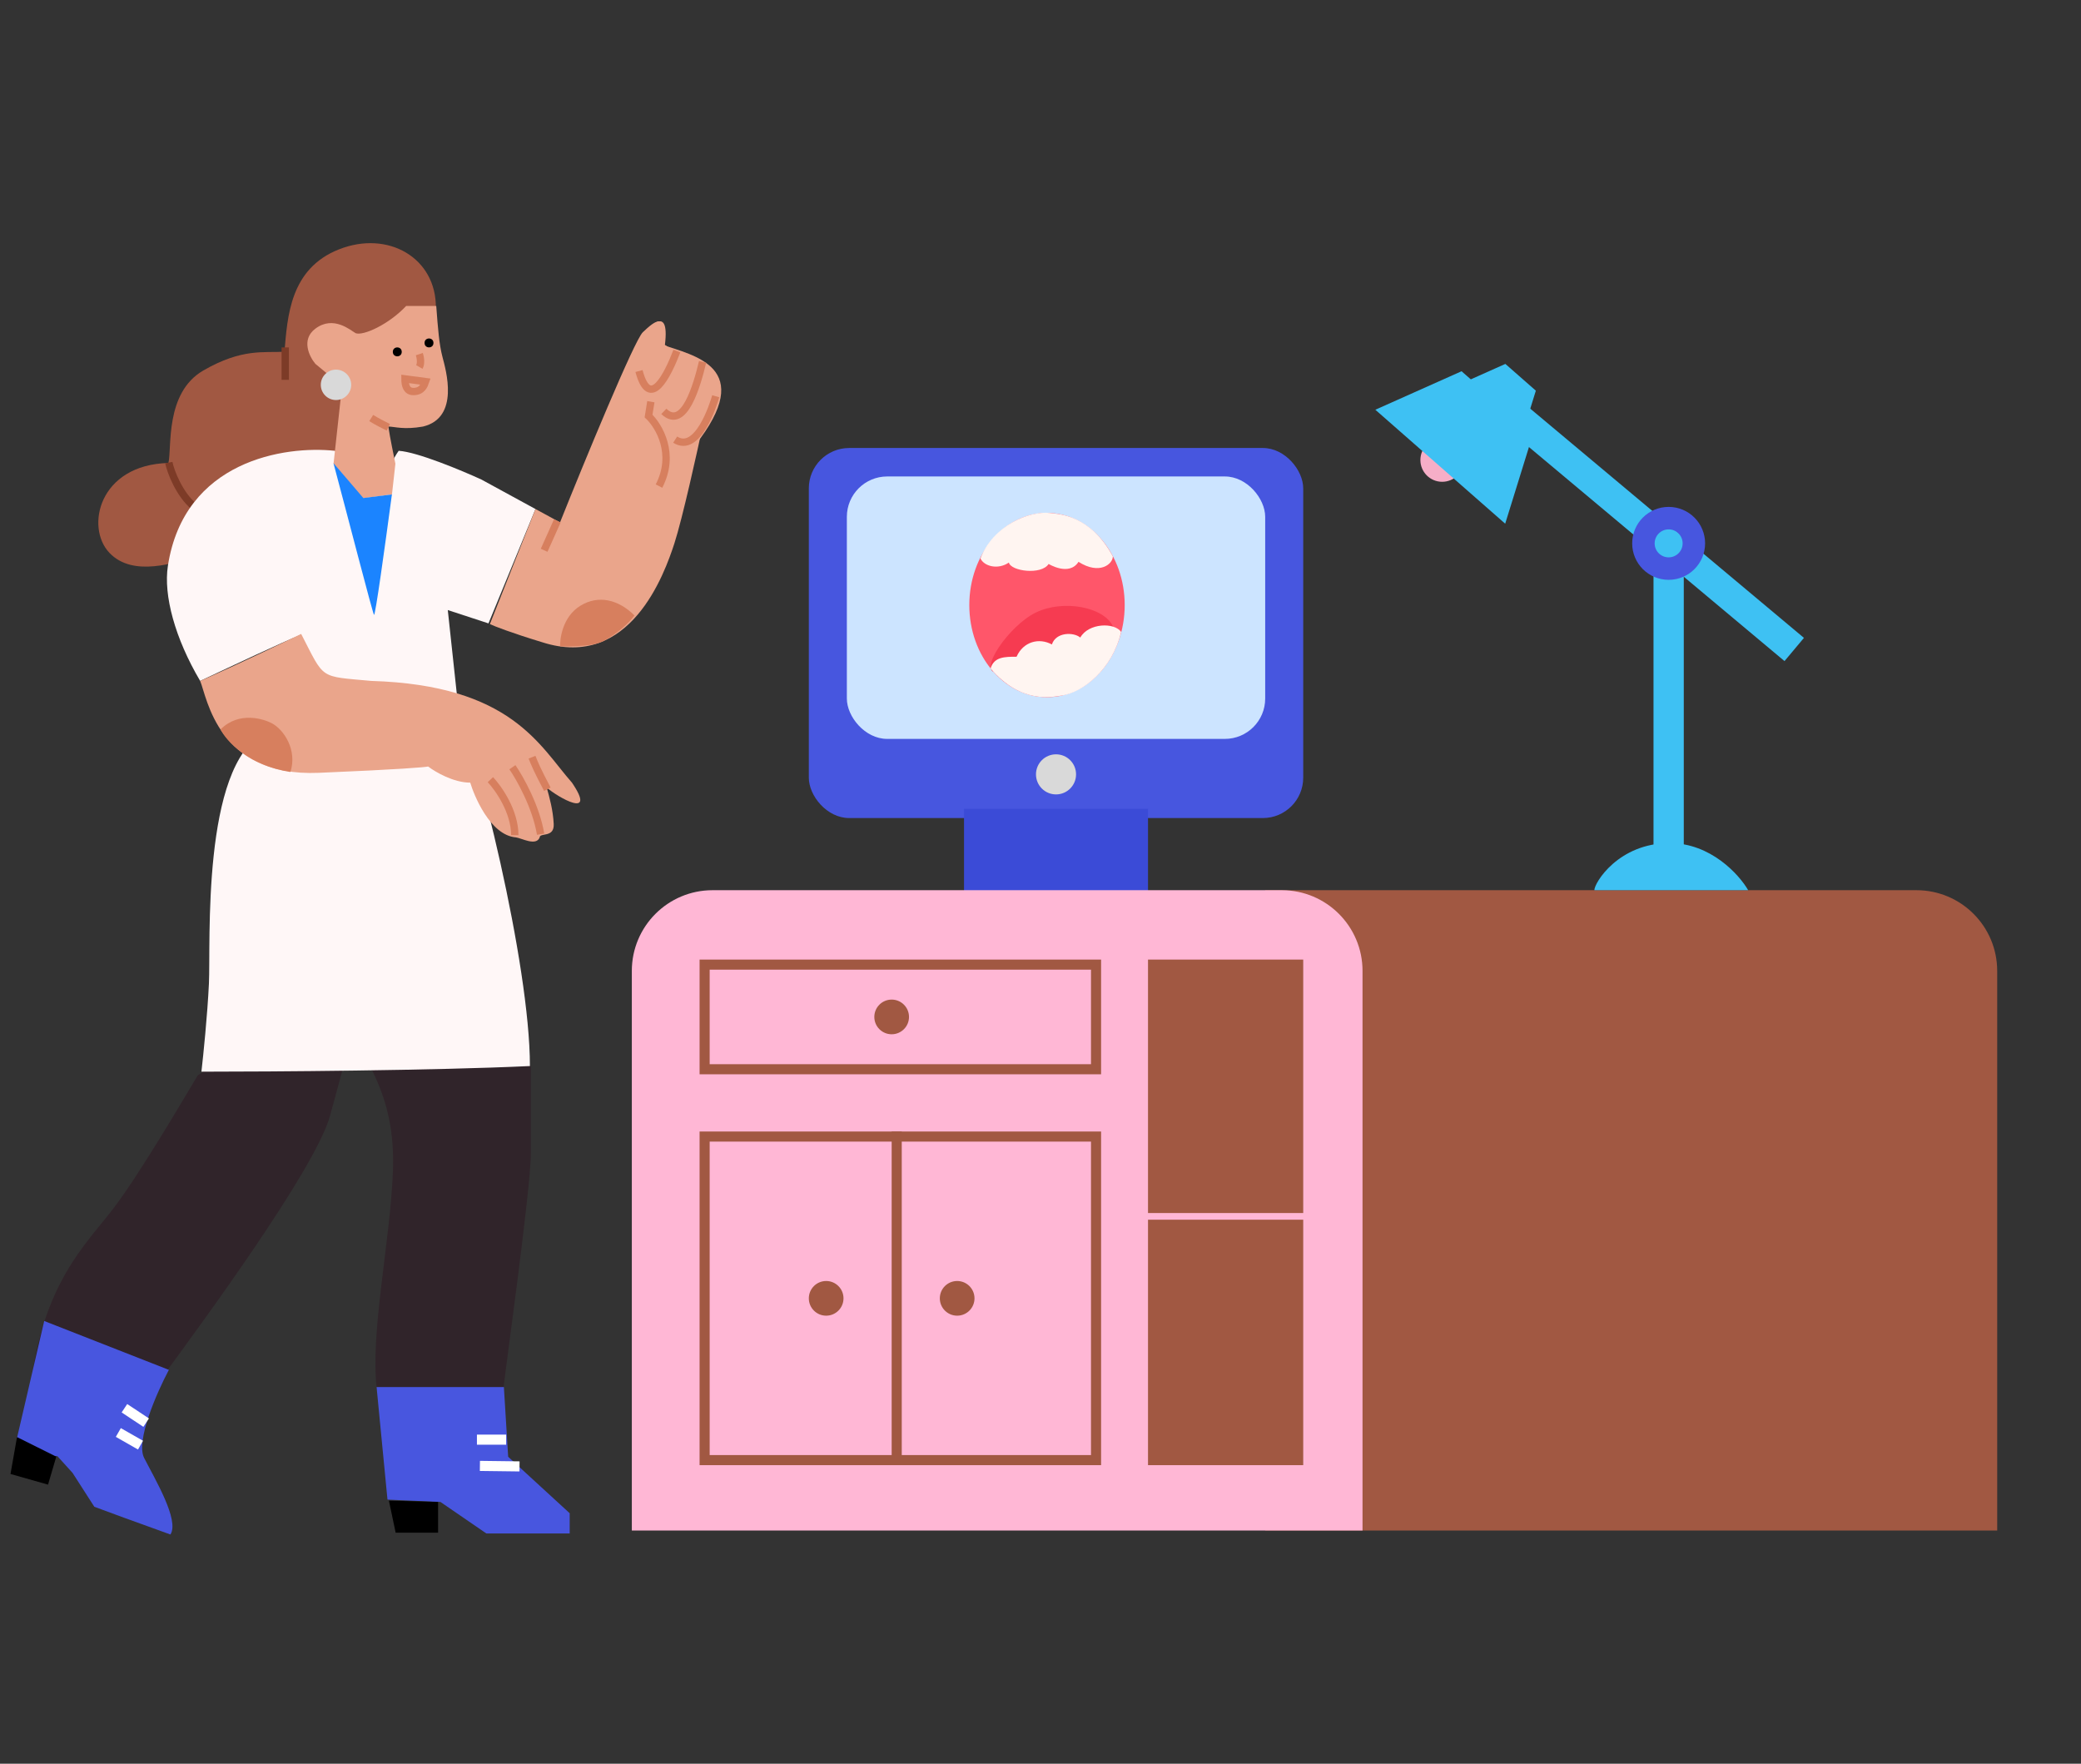 <svg width="295" height="250" viewBox="0 0 295 250" fill="none" xmlns="http://www.w3.org/2000/svg">
<rect x="0" y="0" width="295" height="250" fill="#333333" stroke="none"/>
<g clip-path="url(#clip0_348_872)">
<path d="M93.889 48.856L90.568 55.668C90.455 61.391 92.169 71.134 98.505 63.154C107.399 51.952 98.186 50.395 93.889 48.856Z" fill="#EAA58B"/>
<path d="M283.12 137.625C283.12 131.306 277.997 126.183 271.677 126.183H179.351V216.948H283.12V137.625Z" fill="#A15842"/>
<rect x="114.658" y="63.502" width="70.085" height="52.454" rx="5.721" fill="#4756DF"/>
<rect x="120.049" y="67.537" width="59.303" height="37.2" rx="5.721" fill="#CCE4FF"/>
<circle cx="149.7" cy="109.764" r="2.841" fill="#D9D9D9"/>
<path d="M136.659 114.645H162.741V127.464H136.659V114.645Z" fill="#3B4BD7"/>
<path d="M89.567 137.625C89.567 131.306 94.69 126.183 101.01 126.183H181.709C188.028 126.183 193.151 131.306 193.151 137.625V216.948H89.567V137.625Z" fill="#FFB7D5"/>
<rect x="99.887" y="136.731" width="55.487" height="14.832" stroke="#A15842" stroke-width="1.43"/>
<rect x="162.741" y="136.016" width="22.002" height="35.928" fill="#A15842"/>
<rect x="162.741" y="172.889" width="22.002" height="34.793" fill="#A15842"/>
<rect x="99.887" y="161.104" width="55.487" height="45.863" stroke="#A15842" stroke-width="1.43"/>
<line x1="127.117" y1="160.389" x2="127.117" y2="206.548" stroke="#A15842" stroke-width="1.43"/>
<circle cx="126.401" cy="144.147" r="2.458" fill="#A15842"/>
<circle cx="117.116" cy="184.036" r="2.458" fill="#A15842"/>
<circle cx="135.686" cy="184.036" r="2.458" fill="#A15842"/>
<path d="M236.545 77.673V120.991" stroke="#3EC1F3" stroke-width="4.291"/>
<path d="M254.347 92.063L212.364 56.904" stroke="#3EC1F3" stroke-width="4.291"/>
<path d="M236.694 119.507C242.509 119.507 246.534 123.958 247.82 126.183H226.012C226.012 125.144 229.424 119.507 236.694 119.507Z" fill="#3EC1F3"/>
<circle cx="5.169" cy="5.169" r="3.576" transform="matrix(-1 0 0 1 241.714 71.851)" stroke="#4756DF" stroke-width="3.186"/>
<circle cx="3.086" cy="3.086" r="3.086" transform="matrix(-1 0 0 1 207.525 62.121)" fill="#F6AEC7"/>
<path d="M207.188 52.623L194.966 58.08L213.375 74.232L217.319 61.512L207.188 52.623Z" fill="#3EC1F3"/>
<path d="M213.397 51.584L208.182 53.913L216.037 60.804L217.72 55.377L213.397 51.584Z" fill="#3EC1F3"/>
<ellipse cx="148.422" cy="85.767" rx="11.014" ry="13.061" fill="#FF566A"/>
<path d="M148.925 72.721C150.142 72.877 154.558 72.975 157.757 78.863C157.757 79.939 155.899 81.547 152.888 79.639C151.56 81.726 148.653 79.939 148.653 79.939C147.623 81.547 143.283 80.966 143.017 79.739C141.494 80.787 139.525 80.295 138.988 79.161C140.721 74.547 145.895 72.331 148.925 72.721Z" fill="#FFF5F1"/>
<path d="M157.764 88.771C159.075 91.522 155.505 94.918 151.635 96.762C147.765 98.606 142.616 98.067 141.306 95.317C138.501 95.317 143.019 88.644 146.889 86.8C150.759 84.957 156.453 86.02 157.764 88.771Z" fill="#F63B51"/>
<path d="M150.457 98.603C149.241 98.767 144.801 99.881 140.42 94.759C140.918 93.09 142.43 93.09 144.108 93.09C145.066 90.924 147.313 90.369 149.114 91.35C149.69 89.575 152.197 89.575 153.14 90.369C154.314 88.288 157.987 88.201 158.933 89.575C157.699 94.903 153.485 98.195 150.457 98.603Z" fill="#FFF5F1"/>
<path d="M16.047 171.332C19.906 166.277 26.425 155.101 28.022 152.44L32.279 149.513L49.309 148.715C49.176 149.291 48.484 151.988 46.781 158.161C44.652 165.878 27.905 188.47 23.648 194.324C21.003 197.961 16.955 196.89 16.586 198.546L17.303 200.831C16.678 199.725 16.48 199.023 16.586 198.546L16.047 196.829C10.46 193.37 8.773 199.383 4.303 196.829C6.004 181.927 12.189 176.388 16.047 171.332Z" fill="#30242A"/>
<path d="M55.695 166.144C56.094 156.166 52.502 152.041 51.571 148.848L75.253 151.11V163.483C75.253 168.672 71.332 196.36 71.332 197.158C71.332 197.956 63.124 205.338 68.313 207.2C72.464 207.413 69.451 208.379 70.161 210.773L59.688 206.522C59.156 202.487 54.149 203.068 53.404 196.789C52.472 188.939 55.296 176.122 55.695 166.144Z" fill="#30242A"/>
<path d="M64.106 98.586L37.444 103.918C28.53 108.575 29.884 133.814 29.618 139.402C29.405 143.872 28.82 149.602 28.554 151.908C38.399 151.908 61.496 151.749 75.12 151.11C75.12 136.635 67.609 106.214 64.106 98.586Z" fill="#FFF7F7"/>
<path d="M46.773 49.078L48.677 50.255" stroke="black" stroke-width="1.042"/>
<path d="M15.511 78.362C18.945 81.969 25.041 79.564 27.273 79.135L49.597 67.458C53.633 61.906 61.721 49.376 61.789 43.675C61.875 36.548 55.006 32.599 48.052 35.346C41.097 38.094 40.754 44.877 40.324 49.857C37.405 50.028 34.314 49.342 28.819 52.518C23.324 55.695 24.388 63.565 23.873 65.625C13.999 65.883 12.076 74.756 15.511 78.362Z" fill="#A15842"/>
<path d="M23.934 65.565C24.175 66.835 25.445 70.099 27.5 71.791" stroke="#7D3B27" stroke-width="1.042"/>
<path d="M40.437 49.243C40.437 50.875 40.437 52.326 40.437 53.837" stroke="#7D3B27" stroke-width="1.042"/>
<path d="M69.246 88.364L63.478 86.474L65.169 102.187L42.694 97.712V89.955C39.75 91.152 32.926 94.371 28.681 96.373L28.374 96.518C24.794 90.452 23.157 84.379 23.8 80.209C26.107 65.252 40.407 63.138 47.468 63.9L54.031 68.773C54.561 67.546 55.801 64.855 56.517 63.9C59.143 64.059 65.434 66.684 68.252 67.977L75.909 72.154L69.246 88.364Z" fill="#FFF7F7"/>
<path d="M79.39 74.044L75.909 72.154L69.445 88.463C70.075 88.762 72.449 89.696 76.904 91.049C89.335 95.027 94.207 81.303 95.6 77.027C96.713 73.606 98.848 64 99.776 59.624C98.583 58.431 95.639 55.388 93.412 52.762C95.699 42.619 92.616 45.702 91.125 47.094C89.931 48.208 82.804 65.524 79.39 74.044Z" fill="#EAA58B"/>
<path d="M45.181 109.546C30.86 110.142 29.369 98.905 28.374 96.518C29.866 95.888 34.818 93.674 42.694 89.856C46.076 96.419 45.181 95.822 52.639 96.518C72.528 97.115 76.506 105.767 81.081 110.938C84.661 116.209 79.092 113.026 77.501 111.634C77.898 113.026 78.396 114.816 78.495 116.805C78.594 118.794 76.506 117.999 76.506 118.695C76.009 119.988 73.921 118.794 73.125 118.695C69.445 118.396 67.158 112.629 66.661 110.938C64.274 110.938 61.689 109.413 60.694 108.651C60.296 108.75 56.637 109.068 45.181 109.546Z" fill="#EAA58B"/>
<path d="M48.488 54.711L47.282 65.731L51.384 70.639L55.567 70.076L56.05 65.731C55.809 64.498 55.31 62.202 55.053 60.465C55.938 60.465 57.225 60.947 59.96 60.465C65.201 59.201 63.209 52.458 62.727 50.608C62.247 48.769 62.085 46.611 61.846 43.424L61.842 43.368H57.578C55.084 46.023 51.465 47.632 50.419 47.229C49.695 46.827 47.282 44.655 44.707 46.586C42.648 48.13 43.849 50.554 44.707 51.573L48.488 54.711Z" fill="#EAA58B"/>
<path d="M55.045 60.568C54.549 60.326 53.37 59.724 52.622 59.253" stroke="#D77F5E" stroke-width="1.042"/>
<circle cx="47.631" cy="54.549" r="2.155" fill="#D9D9D9"/>
<path d="M41.166 109.429C35.198 108.507 32.079 105.021 31.265 103.394C33.91 100.749 37.399 101.93 38.521 102.512C40.223 103.394 42.184 106.31 41.166 109.429Z" fill="#D77F5E"/>
<path d="M69.517 110.515C70.67 111.736 72.975 115.018 72.975 118.382" stroke="#D77F5E" stroke-width="1.042"/>
<path d="M72.637 108.751C73.699 110.289 75.987 114.34 76.638 118.246" stroke="#D77F5E" stroke-width="1.042"/>
<path d="M77.588 111.871C76.096 109.023 75.824 108.345 75.418 107.327" stroke="#D77F5E" stroke-width="1.042"/>
<circle cx="56.318" cy="49.876" r="0.632" fill="black"/>
<circle cx="60.815" cy="48.61" r="0.632" fill="black"/>
<path d="M59.445 50.192C59.574 50.578 59.754 51.485 59.445 52.019M57.407 53.705L60.323 54.092C60.148 54.595 59.849 55.497 58.602 55.497C57.653 55.497 57.407 54.654 57.407 53.705Z" stroke="#D77F5E" stroke-width="1.042"/>
<path d="M82.26 85.869C79.682 87.46 79.353 90.697 79.408 91.63C81.035 91.63 84.06 91.652 85.552 90.862C87.418 89.875 89.173 88.338 89.942 87.241C87.692 84.992 84.839 84.278 82.26 85.869Z" fill="#D77F5E"/>
<path d="M93.55 52.762C95.837 42.619 92.754 45.702 91.263 47.094C90.904 47.429 90.007 49.233 88.835 51.824L91.847 55.058L93.55 52.762Z" fill="#EAA58B"/>
<path d="M53.017 87.152C52.807 86.837 49.13 72.587 47.269 65.644L51.506 70.593L55.557 70.082C54.559 77.556 53.192 87.414 53.017 87.152Z" fill="#1B84FF"/>
<path d="M79.002 73.834L77.136 78.003" stroke="#D77F5E" stroke-width="1.042"/>
<path d="M20.433 206.66C19.207 204.255 22.26 197.334 23.939 194.173L6.268 187.247L2.402 203.858L7.514 206.376L8.138 206.407L10.287 208.779L13.372 213.58C15.022 214.195 19.489 215.843 24.158 217.51C25.468 215.504 21.965 209.666 20.433 206.66Z" fill="#4856DF"/>
<path d="M72.038 206.494L71.43 196.615H53.384L54.929 212.565L62.435 212.896L68.947 217.366H80.758V214.496L72.038 206.494Z" fill="#4856DF"/>
<path d="M6.807 210.443L7.978 206.477L2.411 203.702L1.489 208.931L6.807 210.443Z" fill="black"/>
<path d="M62.103 217.255V212.895L55.13 212.709L56.088 217.255H62.103Z" fill="black"/>
<path d="M19.916 204.845L16.774 203.051M20.72 201.654L17.639 199.614" stroke="white" stroke-width="1.43"/>
<path d="M73.646 207.858L68.031 207.787" stroke="white" stroke-width="1.43"/>
<path d="M71.751 204.067H67.609" stroke="white" stroke-width="1.43"/>
<path d="M92.265 56.94C92.134 57.686 91.991 58.604 91.936 58.97C93.418 60.378 95.788 64.336 93.418 68.9" stroke="#D77F5E" stroke-width="1.042"/>
<path d="M90.449 52.788C91.983 58.51 94.507 53.378 95.82 49.956L94.249 48.879L90.663 48.851L90.449 52.788Z" fill="#EAA58B"/>
<path d="M93.725 57.367C95.258 63.089 98.348 56.438 99.66 53.015L98.089 51.939L94.504 51.911L93.725 57.367Z" fill="#EAA58B"/>
<path d="M96.233 59.873C97.767 65.594 100.856 58.944 102.168 55.521L100.598 54.444L97.011 54.416L96.233 59.873Z" fill="#EAA58B"/>
<path d="M95.954 49.76C94.642 53.182 92.117 58.314 90.584 52.593" stroke="#D77F5E" stroke-width="1.044"/>
<path d="M99.598 51.296C98.803 54.643 96.972 61.062 94.104 58.311" stroke="#D77F5E" stroke-width="1.044"/>
<path d="M101.464 56.169C101.13 57.335 98.912 64.353 95.711 62.315" stroke="#D77F5E" stroke-width="1.044"/>
</g>
<defs>
<clipPath id="clip0_348_872">
<rect width="295" height="250" fill="white"/>
</clipPath>
</defs>
</svg>
